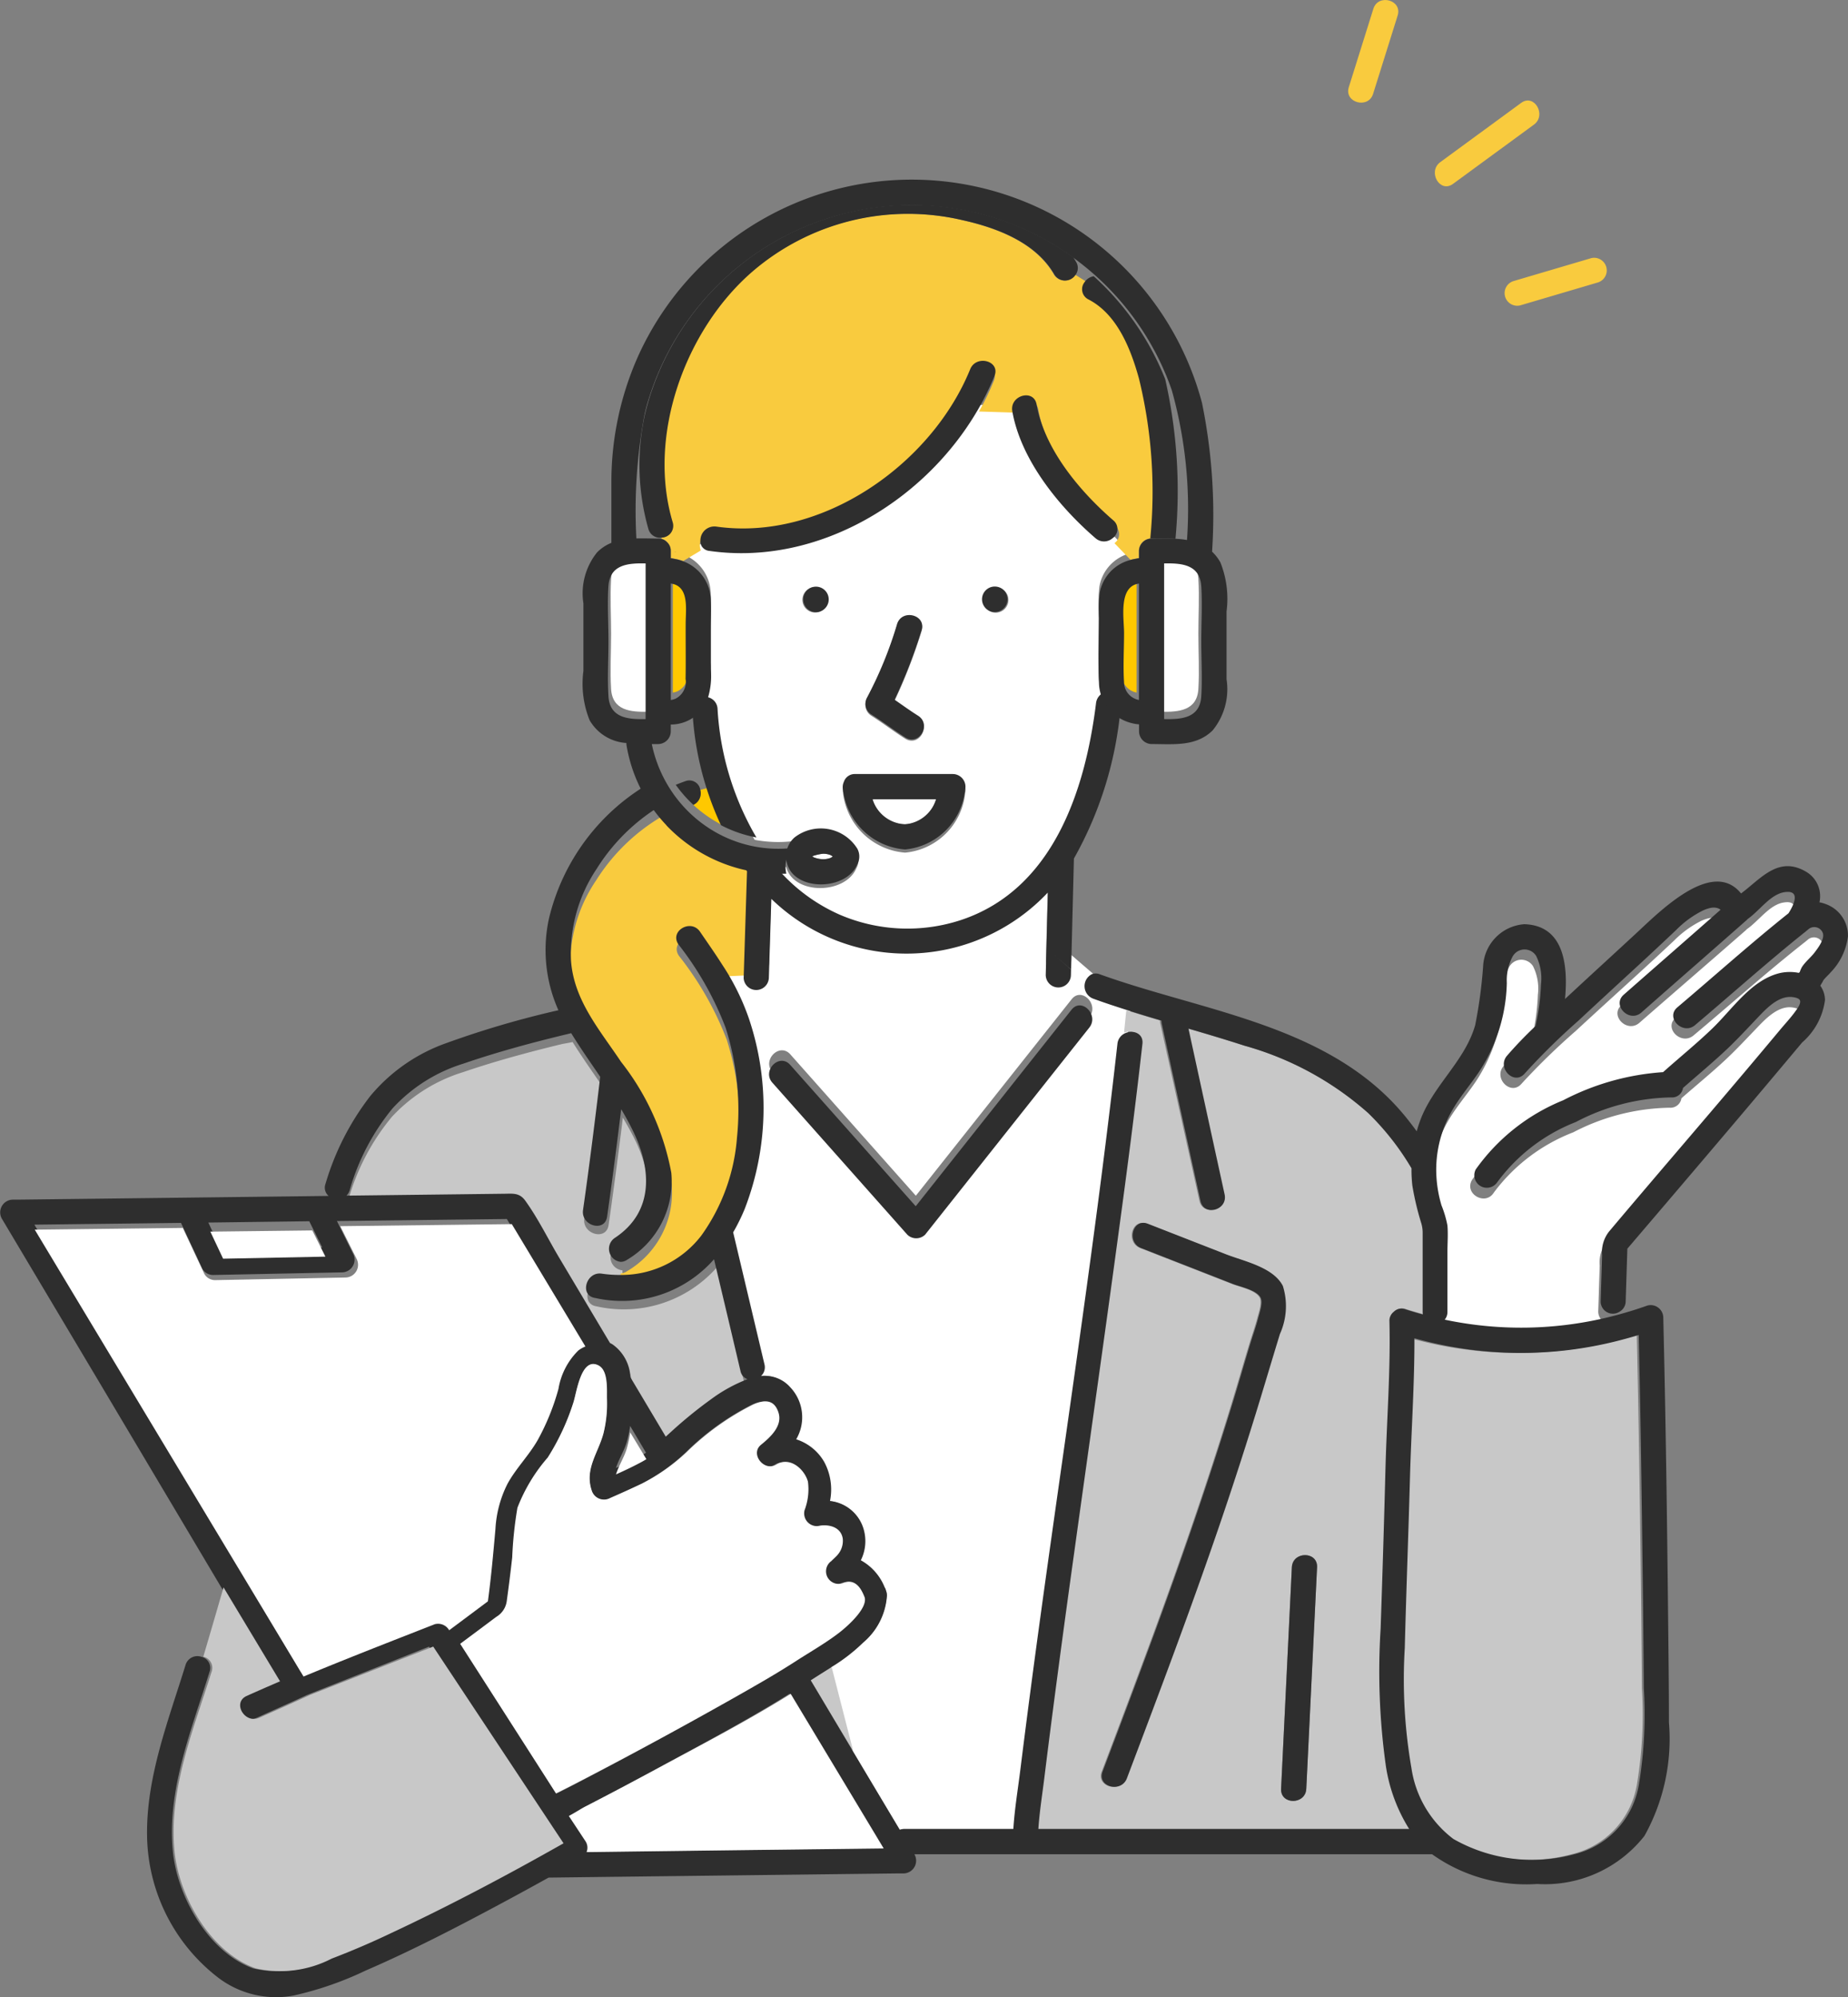 <svg xmlns="http://www.w3.org/2000/svg" width="87" height="94"><rect width="100%" height="100%" fill="#808080" stroke="none"/><g data-name="グループ 491"><g data-name="グループ 490"><g data-name="コンポーネント 6 – 1"><path data-name="パス 353" d="m26.887 49.178-.469.112q.243-.042.482-.09Z" fill="#fff"/><path data-name="パス 354" d="m49.241 45.207.1-3.877a9.14 9.14 0 0 1-13.018.3l-.117 3.713a.594.594 0 0 1-1.186.027l-1.1.049a11.131 11.131 0 0 1 1.249 2.494 13.057 13.057 0 0 1-.192 8.99 9.164 9.164 0 0 1-.547 1.1l1.485 6.2a.559.559 0 0 1-.165.565 1.6 1.6 0 0 1 1.385.516 2.037 2.037 0 0 1 .291 2.46 2.363 2.363 0 0 1 1.333 1.067 2.71 2.71 0 0 1 .274 1.837 1.861 1.861 0 0 1 1.594 1.307 2 2 0 0 1-.128 1.483 2.524 2.524 0 0 1 1.128 1.261.627.627 0 0 1 .076.181.562.562 0 0 1 .039.262 3.142 3.142 0 0 1-1.126 2.165 8.316 8.316 0 0 1-1.5 1.149l1.02 3.973 2.221 3.691a.615.615 0 0 1 .218-.038h5.182c.058-.939.219-1.883.335-2.812q.228-1.829.473-3.656c1.351-10.165 2.988-20.3 4.14-30.489a.614.614 0 0 1 .4-.517c.036-.378.072-.732.107-1.055a47.28 47.28 0 0 1-1.669-.556.629.629 0 0 1-.062-1.147l-1.045-.9-.006.251a.595.595 0 0 1-1.189.006Zm2.048 2.665-.97 1.223-6.76 8.524a.6.6 0 0 1-.839 0l-6.352-7.153c-.506-.569.331-1.411.839-.839l5.909 6.654.574-.724 6.76-8.524c.471-.598 1.305.247.836.839Z" fill="#fff"/><path data-name="パス 355" d="m75.242 61.731.069-2.163a1.557 1.557 0 0 1 .325-1.11c2.143-2.52 4.318-5.011 6.464-7.528q.843-.99 1.682-1.983c.238-.283.5-.559.717-.857.082-.113.285-.368.218-.522-.054-.126-.355-.158-.457-.159-.622-.006-1.166.572-1.557.98-.473.492-.936.99-1.434 1.458-.682.64-1.409 1.23-2.111 1.848a.522.522 0 0 1-.56.443 10.162 10.162 0 0 0-4.533 1.158 8.448 8.448 0 0 0-3.736 2.833c-.4.651-1.423.055-1.024-.6a9.434 9.434 0 0 1 4.162-3.258 12.074 12.074 0 0 1 4.744-1.322c.774-.687 1.582-1.334 2.331-2.047.953-.907 1.833-2.263 3.176-2.607a2.175 2.175 0 0 1 .943-.019l.046-.041a1.53 1.53 0 0 1 .1-.23c.167-.262.426-.458.613-.7.155-.2.461-.6.39-.884a.435.435 0 0 0-.715-.18l-.084.067a.6.6 0 0 1-.081.065c-1.772 1.4-3.47 2.912-5.2 4.362-.582.487-1.425-.348-.839-.839 1.759-1.473 3.482-3.005 5.282-4.426.271-.415.585-1.11-.192-.993-.672.1-1.17.86-1.747 1.261a.631.631 0 0 1-.061.061c-1.661 1.452-3.333 2.892-4.994 4.343-.573.5-1.415-.336-.839-.839 1.532-1.338 3.071-2.667 4.6-4-.218-.161-.493-.119-.852.042a4.816 4.816 0 0 0-1.268.919q-.927.87-1.866 1.726c-.926.843-1.853 1.685-2.772 2.536a31.868 31.868 0 0 0-2.555 2.487c-.5.579-1.335-.263-.839-.839a18.888 18.888 0 0 1 1.36-1.4v-.021a10.7 10.7 0 0 0 .252-1.927 2.37 2.37 0 0 0-.229-1.351.652.652 0 0 0-1.129.051 2.36 2.36 0 0 0-.264 1.22 7.874 7.874 0 0 1-1.3 4.159c-.439.652-.964 1.245-1.348 1.934a5.556 5.556 0 0 0-.711 2.693 5.882 5.882 0 0 0 .251 1.687 4.984 4.984 0 0 1 .282.944c.037.414 0 .848 0 1.263v2.8a.559.559 0 0 1-.129.372 17.7 17.7 0 0 0 8.308-.252l.006-.125a.581.581 0 0 1-.895-.49Z" fill="#fff"/><path data-name="パス 356" d="M64.643 4.418 65.799.729c.229-.73-.916-1.042-1.144-.315l-1.156 3.689c-.23.73.916 1.042 1.144.315Z" fill="#f9cb3e"/><path data-name="パス 357" d="m68.405 8.655 3.808-2.788c.61-.447.019-1.476-.6-1.024l-3.808 2.789c-.609.448-.018 1.478.6 1.023Z" fill="#f9cb3e"/><path data-name="パス 358" d="m71.558 14.377 3.676-1.085a.594.594 0 0 0-.315-1.144l-3.676 1.085a.594.594 0 0 0 .315 1.144Z" fill="#f9cb3e"/><path data-name="パス 359" d="M65.024 76.65q.13-3.8.232-7.6c.062-2.277.243-4.584.187-6.861a.527.527 0 0 1 .207-.455.512.512 0 0 1 .543-.117c.279.09.56.171.84.247a.662.662 0 0 1-.011-.122v-3.73a1.589 1.589 0 0 0-.064-.439 13.245 13.245 0 0 1-.426-1.775 6.484 6.484 0 0 1-.041-.816 12.481 12.481 0 0 0-2.059-2.6 14.92 14.92 0 0 0-5.876-3.172 95.125 95.125 0 0 0-2.667-.806q.857 3.9 1.721 7.8c.164.745-.979 1.06-1.144.316l-1.841-8.345a.664.664 0 0 1-.016-.146 87.335 87.335 0 0 1-1.583-.479c-.035.323-.071.677-.107 1.055.366-.141.84.029.785.517a387.71 387.71 0 0 1-1.126 8.837c-.69 5.061-1.42 10.116-2.127 15.174q-.511 3.652-1 7.308-.213 1.623-.416 3.248c-.1.791-.229 1.592-.281 2.39h17.623a7.711 7.711 0 0 1-1.11-2.973 31.68 31.68 0 0 1-.243-6.456ZM59.3 65.806q-.908 2.991-1.92 5.949c-1.37 4.014-2.869 7.982-4.371 11.948-.268.708-1.415.4-1.144-.315a719.934 719.934 0 0 0 2.394-6.386c1.321-3.6 2.578-7.214 3.7-10.876.295-.958.567-1.923.86-2.881.123-.4.265-.8.37-1.2.062-.241.241-.738.112-.973-.2-.357-.954-.5-1.294-.636l-1.408-.551-2.919-1.14c-.7-.275-.4-1.421.315-1.144l3.678 1.437c.846.331 2.224.6 2.676 1.49a3.187 3.187 0 0 1-.138 2.258c-.304 1.006-.605 2.013-.911 3.02Zm2.638 9.272-.443 9.115c-.037.761-1.223.763-1.186 0l.064-1.312.443-9.115c.037-.761 1.223-.763 1.186 0l-.063 1.312Z" fill="#c8c8c8"/><path data-name="パス 360" d="M29.01 58.668c1.874-1.218 1.769-3.241.862-5.063-.17-.341-.355-.672-.55-1a252.547 252.547 0 0 1-.671 5.058c-.109.754-1.251.431-1.144-.315.3-2.086.564-4.178.817-6.27-.463-.672-.935-1.339-1.366-2.031q-.239.049-.482.09c-1.57.38-3.13.8-4.653 1.32a7.626 7.626 0 0 0-3.373 2.11 10.642 10.642 0 0 0-2.038 3.858.6.6 0 0 1-.148.246l5.439-.064 2.1-.025c.391 0 .692-.044.961.324.61.836 1.089 1.81 1.622 2.7l2.406 4c.039.019.077.04.115.062a1.991 1.991 0 0 1 .856 1.553l.131.217 1.55 2.577c.095-.086.19-.173.285-.256a20.9 20.9 0 0 1 1.863-1.5 7.352 7.352 0 0 1 1.737-.948.518.518 0 0 1-.333-.391l-.508-2.121-.751-3.134a5.843 5.843 0 0 1-5.653 1.822c-.754-.11-.431-1.253.315-1.144a5.938 5.938 0 0 0 .9.061l.006-.613a.616.616 0 0 1-.295-1.123Z" fill="#c8c8c8"/><path data-name="パス 361" d="m38.43 79.536 1.742 2.9-1.02-3.973c-.333.211-.669.416-.993.627Z" fill="#c8c8c8"/><path data-name="パス 362" d="M60.312 84.195c-.037.763 1.149.761 1.186 0l.443-9.115.064-1.311c.037-.763-1.149-.761-1.186 0l-.443 9.115Z" fill="#2e2e2e"/><path data-name="パス 363" d="m53.723 58.744 2.919 1.14 1.408.551c.341.133 1.1.279 1.294.636.128.235-.05.732-.112.973-.105.406-.247.8-.37 1.2-.293.958-.565 1.923-.86 2.881-1.126 3.662-2.382 7.28-3.7 10.876a662.338 662.338 0 0 1-2.394 6.386c-.271.715.876 1.023 1.144.315 1.5-3.966 3-7.934 4.371-11.948q1.01-2.958 1.92-5.949c.305-1.006.606-2.014.914-3.019a3.186 3.186 0 0 0 .138-2.258c-.452-.887-1.83-1.159-2.676-1.49l-3.678-1.437c-.714-.278-1.022.868-.318 1.143Z" fill="#2e2e2e"/><path data-name="パス 364" d="m50.444 47.527-6.76 8.524-.574.724-5.909-6.654c-.508-.572-1.344.269-.839.839l6.352 7.153a.6.6 0 0 0 .839 0l6.76-8.524.97-1.223c.469-.592-.365-1.437-.839-.839Z" fill="#2e2e2e"/><path data-name="パス 365" d="M32.963 37.181a.605.605 0 0 1-.326.7 6.1 6.1 0 0 0 1.315.929 14.169 14.169 0 0 1-.671-1.714Z" fill="#ffc800"/><path data-name="パス 366" d="M35.306 40.869q-.222-.3-.426-.605a7.353 7.353 0 0 1-3.387-2.022 9.15 9.15 0 0 0-3.427 3.192 7.092 7.092 0 0 0-1.217 4.305c.128 1.876 1.372 3.283 2.38 4.781a11.909 11.909 0 0 1 2.389 5.223 4.281 4.281 0 0 1-2.1 4.091.556.556 0 0 1-.3.1l-.006.613a4.8 4.8 0 0 0 3.842-1.858 9.033 9.033 0 0 0 1.691-4.6 12.665 12.665 0 0 0-.536-5.168 15.04 15.04 0 0 0-2.245-3.931c-.436-.629.592-1.222 1.024-.6.362.522.727 1.039 1.067 1.569l1.1-.049v-.027q.072-2.508.151-5.014Z" fill="#f9cb3e"/><path data-name="パス 367" d="M32.971 37.188a.522.522 0 0 0-.706-.42c-.152.053-.3.112-.452.172a6.158 6.158 0 0 0 .832.945.605.605 0 0 0 .326-.697Z" fill="#2e2e2e"/><path data-name="パス 368" d="M41.079 37.619a1.537 1.537 0 0 0 2.988 0Z" fill="#fff"/><path data-name="パス 369" d="M39.548 43.21a8.077 8.077 0 0 0 5.728.244c4.317-1.451 5.831-6.1 6.337-10.2a.618.618 0 0 1 .367-.5 2 2 0 0 1-.253-.906c-.042-1.02 0-2.051 0-3.071a7.21 7.21 0 0 1 .03-1.164 1.957 1.957 0 0 1 1.46-1.574l-.753-.785a.605.605 0 0 1-.813.009c-1.714-1.484-3.516-3.687-3.917-5.979a.651.651 0 0 1-.007-.176l-1.642-.051c-2.487 4.414-7.608 7.519-12.721 6.788a.473.473 0 0 1-.377-.246l-.828.5a2 2 0 0 1 1.3 1.829c.02.458 0 .921 0 1.379v1.882a3.517 3.517 0 0 1-.162 1.42 2.174 2.174 0 0 1-.16.307.585.585 0 0 1 .561.57 13.459 13.459 0 0 0 1.41 5.273q.2.394.421.771a6.02 6.02 0 0 0 1.842.057 2.023 2.023 0 0 1 2.949.529.776.776 0 0 1 0 .742c-.526 1.257-2.97 1.27-3.307-.053-.2.01-.395.009-.59 0a8.294 8.294 0 0 0 3.125 2.405Zm7.327-15.572a.6.6 0 1 1-.6.6.6.6 0 0 1 .6-.6Zm-6.057 5.247a18.673 18.673 0 0 0 1.416-3.469c.248-.719 1.393-.408 1.144.315a24.988 24.988 0 0 1-1.267 3.261c.367.254.728.516 1.106.754.645.406.049 1.432-.6 1.024-.541-.341-1.047-.734-1.588-1.075a.6.6 0 0 1-.211-.81Zm-2.444-4.053a.6.6 0 1 1 .6-.6.6.6 0 0 1-.6.6Zm1.319 8.5a.589.589 0 0 1 .038-.383.539.539 0 0 1 .534-.368h4.6a.6.6 0 0 1 .572.751 3.133 3.133 0 0 1-2.825 2.8 3.19 3.19 0 0 1-2.924-2.8Z" fill="#fff"/><path data-name="パス 370" d="M33.682 25.013c4.954.709 10.131-2.907 11.962-7.406.284-.7 1.431-.391 1.144.315a12.778 12.778 0 0 1-.7 1.447l1.642.051c.059-.617 1.03-.828 1.151-.14.37 2.112 2.035 4.09 3.612 5.456a.521.521 0 0 1-.026.829l.753.785a2.306 2.306 0 0 1 .275-.058.572.572 0 0 1 .12-.021v-.334a.594.594 0 0 1 .593-.593h.06v-.05a22.425 22.425 0 0 0-.537-7.479c-.383-1.388-1.021-3.019-2.376-3.723a.534.534 0 0 1-.184-.815l-.558-.35a.588.588 0 0 1-1-.01c-.87-1.514-2.712-2.2-4.33-2.561a11.235 11.235 0 0 0-9.882 2.419c-3.165 2.737-4.976 7.727-3.757 11.8a.557.557 0 0 1-.5.724l.008.063a.518.518 0 0 1 .256.156.547.547 0 0 1 .17.415v.334c.02 0 .04 0 .059.007a.659.659 0 0 1 .111.023 2.222 2.222 0 0 1 .416.112l.828-.5a.659.659 0 0 1 .69-.896Z" fill="#f9cb3e"/><path data-name="パス 371" d="M33.781 33.374a.585.585 0 0 0-.561-.57 1.833 1.833 0 0 1-.622.615 14.467 14.467 0 0 0 .673 3.707 14.159 14.159 0 0 0 .671 1.714 6 6 0 0 0 1.67.578q-.225-.377-.421-.771a13.458 13.458 0 0 1-1.41-5.273Z" fill="#2e2e2e"/><path data-name="パス 372" d="m49.597 44.919.829.711.132-5.221a17.575 17.575 0 0 0 2.192-7.042 2 2 0 0 1-.784-.77.618.618 0 0 0-.367.5c-.506 4.1-2.02 8.752-6.337 10.2a8.077 8.077 0 0 1-5.728-.244 8.294 8.294 0 0 1-3.124-2.4 7.269 7.269 0 0 1-1.668-.249q.2.31.426.605l-.158 5.013v.027a.594.594 0 0 0 1.186-.027l.117-3.714a9.14 9.14 0 0 0 13.018-.3l-.1 3.877a.593.593 0 0 0 1.186 0l.006-.251Z" fill="#2e2e2e"/><path data-name="パス 373" d="M41.034 33.637c.541.341 1.046.734 1.588 1.075.648.408 1.244-.618.6-1.024-.378-.238-.739-.5-1.106-.754a24.979 24.979 0 0 0 1.265-3.261c.25-.723-.9-1.034-1.144-.315a18.673 18.673 0 0 1-1.416 3.469.6.6 0 0 0 .213.81Z" fill="#2e2e2e"/><path data-name="パス 374" d="M30.524 24.895a.566.566 0 0 0 .645.409.557.557 0 0 0 .5-.724c-1.219-4.077.592-9.066 3.757-11.8a11.235 11.235 0 0 1 9.882-2.419c1.618.358 3.46 1.047 4.33 2.561a.588.588 0 0 0 1 .01.543.543 0 0 0 .02-.608 3.883 3.883 0 0 0-.134-.215 12.946 12.946 0 0 0-19.957 6.642c-.075.242-.138.484-.2.728a11.043 11.043 0 0 0 .157 5.416Z" fill="#2e2e2e"/><path data-name="パス 375" d="m31.795 25.974.054.01a.652.652 0 0 0-.111-.023Z" fill="#2e2e2e"/><path data-name="パス 376" d="M51.06 13.28a.534.534 0 0 0 .184.815c1.355.7 1.992 2.335 2.376 3.723a22.424 22.424 0 0 1 .537 7.479v.05c.392 0 .793-.011 1.179.018q.006-.033.008-.068a23.816 23.816 0 0 0-.488-7.448 12.973 12.973 0 0 0-3.364-4.846.626.626 0 0 0-.432.277Z" fill="#2e2e2e"/><path data-name="パス 377" d="M52.413 24.493c-1.577-1.366-3.242-3.344-3.612-5.456-.121-.688-1.092-.477-1.151.14a.652.652 0 0 0 .007.176c.4 2.292 2.2 4.5 3.917 5.979a.605.605 0 0 0 .813-.009.521.521 0 0 0 .026-.83Z" fill="#2e2e2e"/><path data-name="パス 378" d="M45.675 17.378c-1.831 4.5-7.008 8.115-11.962 7.406a.659.659 0 0 0-.692.9.473.473 0 0 0 .377.246c5.113.731 10.234-2.373 12.721-6.788a12.783 12.783 0 0 0 .7-1.447c.287-.708-.86-1.016-1.144-.317Z" fill="#2e2e2e"/><path data-name="パス 379" d="M42.608 39.983a3.133 3.133 0 0 0 2.825-2.8.6.6 0 0 0-.572-.751h-4.6a.539.539 0 0 0-.534.368.589.589 0 0 0-.038.383 3.19 3.19 0 0 0 2.919 2.8Zm0-1.186a1.68 1.68 0 0 1-1.529-1.175h2.988a1.668 1.668 0 0 1-1.459 1.175Z" fill="#2e2e2e"/><path data-name="パス 380" d="M38.414 27.613a.6.6 0 1 0 .6.6.6.6 0 0 0-.6-.6Z" fill="#2e2e2e"/><path data-name="パス 381" d="M46.832 28.807a.6.6 0 1 0-.6-.6.6.6 0 0 0 .6.6Z" fill="#2e2e2e"/><path data-name="パス 382" d="M77.297 79.459q-.019-2.645-.053-5.29c-.046-3.778-.1-7.556-.189-11.334-.323.1-.649.188-.975.27l-.053 1.075.053-1.075a18.861 18.861 0 0 1-9.688-.118c.008 2.181-.151 4.382-.211 6.558-.074 2.673-.177 5.346-.247 8.02a24.2 24.2 0 0 0 .317 5.659 5.1 5.1 0 0 0 1.994 3.333 7.647 7.647 0 0 0 5.774.711 4.059 4.059 0 0 0 3.051-3.321 20.071 20.071 0 0 0 .227-4.488Z" fill="#c8c8c8"/><path data-name="パス 383" d="M85.835 46.147c.1-.137.244-.254.354-.385a2.959 2.959 0 0 0 .809-1.689 1.579 1.579 0 0 0-1.051-1.522 1.487 1.487 0 0 0-.291-.08 1.332 1.332 0 0 0-.622-1.436c-1.307-.775-2.128.318-3.069 1.019-1.348-1.675-3.823.845-4.943 1.881-1.021.945-2.049 1.882-3.068 2.829l-.276.255c.151-1.617-.058-3.459-1.916-3.519a2.092 2.092 0 0 0-1.94 1.98 22.093 22.093 0 0 1-.373 2.769c-.466 1.659-1.94 2.813-2.561 4.415a6.556 6.556 0 0 0-.192.585 15.43 15.43 0 0 0-.489-.64c-3.527-4.371-9.491-4.969-14.436-6.753a.514.514 0 0 0-.374 0l2.093 1.811-2.093-1.811a.631.631 0 0 0 .062 1.147c.547.2 1.1.381 1.653.556.521.166 1.044.324 1.568.479a.67.67 0 0 0 .015.146q.908 4.173 1.823 8.345c.163.745 1.3.43 1.133-.316q-.852-3.9-1.7-7.8c.883.259 1.766.521 2.641.806a14.732 14.732 0 0 1 5.819 3.172 12.464 12.464 0 0 1 2.039 2.6 6.542 6.542 0 0 0 .041.816 13.347 13.347 0 0 0 .422 1.775 1.6 1.6 0 0 1 .063.439v3.73a.672.672 0 0 0 .011.122 19.7 19.7 0 0 1-.832-.247.5.5 0 0 0-.538.117.529.529 0 0 0-.205.455c.055 2.277-.123 4.584-.185 6.861q-.1 3.8-.23 7.6a31.988 31.988 0 0 0 .246 6.458 7.757 7.757 0 0 0 1.1 2.973H48.884c.052-.8.181-1.6.279-2.39q.2-1.625.412-3.248.476-3.656.987-7.308c.7-5.058 1.423-10.113 2.106-15.174.4-2.942.784-5.886 1.115-8.837.055-.488-.415-.658-.777-.517a.613.613 0 0 0-.4.517c-1.141 10.191-2.762 20.324-4.1 30.49q-.24 1.827-.468 3.656c-.115.929-.274 1.873-.332 2.812h-5.13a.6.6 0 0 0-.216.038l-2.2-3.691-1.726-2.9-.268-.449c.321-.211.654-.415.984-.627a8.245 8.245 0 0 0 1.487-1.149 3.152 3.152 0 0 0 1.115-2.165.567.567 0 0 0-.034-.266.629.629 0 0 0-.075-.181 2.515 2.515 0 0 0-1.117-1.261 2.013 2.013 0 0 0 .127-1.483 1.847 1.847 0 0 0-1.578-1.307 2.733 2.733 0 0 0-.271-1.837 2.345 2.345 0 0 0-1.321-1.067 2.053 2.053 0 0 0-.288-2.46 1.581 1.581 0 0 0-1.371-.516.563.563 0 0 0 .163-.565l-1.471-6.2a9.2 9.2 0 0 0 .542-1.1 13.176 13.176 0 0 0 .19-8.99 11.175 11.175 0 0 0-1.237-2.494c-.337-.53-.7-1.048-1.057-1.569-.428-.623-1.446-.031-1.014.6a15.078 15.078 0 0 1 2.224 3.931 12.782 12.782 0 0 1 .531 5.168 9.087 9.087 0 0 1-1.675 4.6 4.732 4.732 0 0 1-3.8 1.858 5.821 5.821 0 0 1-.893-.061c-.739-.109-1.058 1.033-.312 1.144a5.762 5.762 0 0 0 5.6-1.822l.744 3.134.5 2.121a.517.517 0 0 0 .33.391 7.259 7.259 0 0 0-1.72.948 20.736 20.736 0 0 0-1.845 1.5l-.282.256-1.535-2.577-.129-.217a2 2 0 0 0-.848-1.553 2.07 2.07 0 0 0-.114-.062l-2.383-4c-.528-.886-1-1.86-1.606-2.7-.266-.368-.565-.329-.952-.324l-2.076.025-5.386.064a.6.6 0 0 0 .146-.246 10.677 10.677 0 0 1 2.019-3.858 7.543 7.543 0 0 1 3.341-2.11c1.508-.518 3.053-.94 4.608-1.32l.464-.112.013.021c.427.692.895 1.358 1.353 2.031-.25 2.093-.511 4.184-.809 6.27-.107.746 1.025 1.069 1.133.315.241-1.683.457-3.37.664-5.058.193.325.376.656.544 1 .9 1.822 1 3.845-.854 5.063a.617.617 0 0 0 .291 1.121.547.547 0 0 0 .3-.1 4.293 4.293 0 0 0 2.078-4.091 11.963 11.963 0 0 0-2.366-5.223c-1-1.5-2.23-2.9-2.357-4.781a7.142 7.142 0 0 1 1.206-4.3 9.1 9.1 0 0 1 3.394-3.192 7.194 7.194 0 0 1-.743-.93 10.052 10.052 0 0 0-4.894 6.458 6.938 6.938 0 0 0 .445 4.316 44.18 44.18 0 0 0-5.28 1.548 8.209 8.209 0 0 0-3.575 2.488 12.507 12.507 0 0 0-2.109 4.132.513.513 0 0 0 .145.572l-1.206.015-13.43.16H.592a.6.6 0 0 0-.507.892L4.7 65.103l5.718 9.614 2.635 4.423a93.14 93.14 0 0 0-1.556.688c-.688.313-.092 1.335.593 1.024.765-.348 1.534-.688 2.3-1.043l.05-.023.223-.089 1.079-.427 4.456-1.765 5.581 8.505.494.753c-2.625 1.5-5.3 2.932-8.029 4.223-.913.432-1.835.849-2.78 1.205a5.153 5.153 0 0 1-3.542.459c-2.1-.759-3.579-3.37-3.786-5.522-.279-2.9.889-5.73 1.732-8.446a.537.537 0 0 0-.388-.7.579.579 0 0 0-.745.386c-.8 2.591-1.839 5.231-1.812 7.985a8.577 8.577 0 0 0 3.378 6.753 4.494 4.494 0 0 0 3.518.821 15.829 15.829 0 0 0 3.4-1.179c2.157-.932 4.25-2.016 6.321-3.125q1.148-.615 2.287-1.248l3.048-.037 13.43-.16h.241a.6.6 0 0 0 .507-.892l-.006-.011h24.371a7.63 7.63 0 0 0 4.953 1.4 5.953 5.953 0 0 0 5.047-2.264 9.371 9.371 0 0 0 1.152-5.344c0-1.563-.019-3.126-.036-4.689-.05-4.786-.114-9.573-.23-14.358a.594.594 0 0 0-.743-.572c-.437.156-.877.293-1.319.414l-.06 1.243c.323-.083.645-.171.965-.27.087 3.777.142 7.556.187 11.334q.032 2.645.053 5.29a20.266 20.266 0 0 1-.224 4.488 4.044 4.044 0 0 1-3.022 3.321 7.509 7.509 0 0 1-5.718-.711 5.107 5.107 0 0 1-1.975-3.333 24.438 24.438 0 0 1-.314-5.659c.069-2.673.171-5.346.245-8.02.059-2.176.216-4.377.209-6.558a18.505 18.505 0 0 0 9.594.118l.06-1.243a17.364 17.364 0 0 1-8.228.252.562.562 0 0 0 .128-.372v-2.8c0-.416.036-.849 0-1.263a5.021 5.021 0 0 0-.279-.944 5.932 5.932 0 0 1-.249-1.687 5.6 5.6 0 0 1 .7-2.693c.38-.689.9-1.281 1.335-1.934a7.927 7.927 0 0 0 1.289-4.159 2.38 2.38 0 0 1 .262-1.22.643.643 0 0 1 1.118-.051 2.39 2.39 0 0 1 .227 1.351 10.8 10.8 0 0 1-.25 1.927v.021a18.8 18.8 0 0 0-1.347 1.4c-.492.575.336 1.418.831.839a31.688 31.688 0 0 1 2.53-2.487c.91-.851 1.828-1.692 2.745-2.536q.931-.856 1.848-1.726a4.771 4.771 0 0 1 1.256-.919c.355-.162.628-.2.844-.042-1.518 1.337-3.042 2.666-4.56 4-.571.5.263 1.339.831.839 1.646-1.451 3.3-2.891 4.946-4.343a.624.624 0 0 0 .06-.061c.571-.4 1.065-1.159 1.73-1.261.769-.118.458.578.19.993-1.783 1.421-3.489 2.954-5.231 4.426-.58.49.254 1.326.831.839 1.716-1.45 3.4-2.959 5.152-4.362a.6.6 0 0 0 .08-.065l.083-.067a.429.429 0 0 1 .708.18c.07.285-.233.68-.386.884-.186.246-.442.442-.607.7a1.543 1.543 0 0 0-.1.23l-.045.041a2.132 2.132 0 0 0-.934.019c-1.33.343-2.2 1.7-3.146 2.606-.742.714-1.543 1.361-2.309 2.047a11.869 11.869 0 0 0-4.7 1.322 9.357 9.357 0 0 0-4.121 3.258.59.59 0 0 0 1.014.6 8.375 8.375 0 0 1 3.7-2.833 9.986 9.986 0 0 1 4.489-1.158.518.518 0 0 0 .554-.443c.7-.618 1.416-1.208 2.091-1.848.493-.468.952-.966 1.42-1.458.388-.408.926-.987 1.542-.98.1 0 .4.033.452.159.066.154-.134.409-.216.522-.216.3-.474.574-.71.857q-.829.994-1.665 1.983c-2.124 2.517-4.279 5.009-6.4 7.528a1.567 1.567 0 0 0-.322 1.11l-.068 2.163a.575.575 0 0 0 .9.486l.043-.893-.043.893a.559.559 0 0 0 .279-.486l.078-2.472q2.456-2.872 4.9-5.754 1.671-1.971 3.33-3.954a3.178 3.178 0 0 0 1.075-2 1.2 1.2 0 0 0-.222-.674c.044-.067.086-.139.132-.22.007-.019.009-.024.008-.025ZM29.508 67.872a5.66 5.66 0 0 0 .157-.756l.248.416.5.846a2.718 2.718 0 0 1-.195.117c-.4.218-.805.413-1.218.6.131-.413.394-.826.508-1.223ZM14.56 57.482l.611 1.234-4.77.1-.593-1.273Zm6.372 19a.6.6 0 0 0-.663-.273c-2.048.811-4.093 1.611-6.12 2.464l-.932-1.564-9.853-16.538-1.746-2.929 6.908-.082a.621.621 0 0 0 .028.071l.972 2.086a.576.576 0 0 0 .507.294l6.076-.123a.6.6 0 0 0 .507-.892l-.754-1.524 5.4-.065 2.6-.031 3.431 5.759a1.426 1.426 0 0 0-.332.191 3.292 3.292 0 0 0-.927 1.811 11.072 11.072 0 0 1-.968 2.408c-.413.73-1.016 1.33-1.411 2.065a5.387 5.387 0 0 0-.56 2.127c-.1 1.136-.2 2.266-.351 3.4l-1.8 1.361Zm5.255 7.937-4.469-7.037 1.682-1.269a1.019 1.019 0 0 0 .488-.744c.092-.685.181-1.37.254-2.056a18.547 18.547 0 0 1 .242-2.333 7.955 7.955 0 0 1 1.412-2.365 11.147 11.147 0 0 0 1.2-2.6c.151-.466.359-2.158 1.168-1.737.46.239.39 1.114.4 1.564a5.9 5.9 0 0 1-.164 1.638c-.25.937-.884 1.669-.547 2.685a.6.6 0 0 0 .863.355c.5-.218 1-.444 1.487-.681a9.005 9.005 0 0 0 2.094-1.492 12.269 12.269 0 0 1 3.114-2.239c.51-.222.949-.228 1.149.379.209.635-.375 1.171-.813 1.529-.523.428.151 1.276.712.932.638-.392 1.314.214 1.478.8a2.789 2.789 0 0 1-.158 1.347.6.6 0 0 0 .723.73c.329-.062.965.012 1.058.606a1 1 0 0 1-.231.754c-.071.093-.367.353-.275.286a.591.591 0 0 0 .536 1.048c-.013 0 0 0 .032-.013l.025-.011-.02.009a.469.469 0 0 1 .052-.013.5.5 0 0 1 .255-.025c.354.062.532.427.651.738.131.525-.826 1.372-1.182 1.651-.635.5-1.361.909-2.035 1.35-.908.593-1.851 1.133-2.791 1.672q-3.449 1.976-6.972 3.82c-.436.229-.874.458-1.315.678Zm8.361 2.663-6.889.082a.558.558 0 0 0-.043-.5l-.785-1.2c.3-.163.588-.352.784-.453 1.156-.6 2.3-1.215 3.446-1.837 2.049-1.115 4.134-2.214 6.116-3.457l2.589 4.346 1.745 2.929Z" fill="#2e2e2e"/><path data-name="パス 384" d="m34.571 87.086 7.032-.083-1.762-2.929-2.615-4.346c-2 1.243-4.106 2.342-6.176 3.457a198.885 198.885 0 0 1-3.479 1.837c-.2.1-.486.291-.792.453l.792 1.2a.553.553 0 0 1 .043.5Z" fill="#fff"/><path data-name="パス 385" d="m13.349 77.348.941 1.564c2.046-.852 4.111-1.653 6.179-2.464a.6.6 0 0 1 .67.273l.008.012 1.822-1.361c.153-1.13.254-2.26.355-3.4a5.346 5.346 0 0 1 .565-2.126c.4-.735 1.008-1.335 1.425-2.065a11.009 11.009 0 0 0 .977-2.408 3.281 3.281 0 0 1 .934-1.806 1.445 1.445 0 0 1 .335-.191l-3.465-5.759-2.625.031-5.452.065.762 1.524a.6.6 0 0 1-.512.893l-6.136.123a.583.583 0 0 1-.512-.294l-.981-2.092a.617.617 0 0 1-.028-.071l-6.975.082 1.762 2.93Z" fill="#fff"/><path data-name="パス 386" d="m15.32 59.148-.617-1.234-4.8.057.6 1.273Z" fill="#fff"/><path data-name="パス 387" d="M29.668 67.419a5.6 5.6 0 0 1-.159.756c-.115.4-.381.808-.509 1.223.417-.187.83-.382 1.23-.6.067-.036.133-.076.2-.117l-.509-.845Z" fill="#fff"/><path data-name="パス 388" d="M9.964 78.679c-.852 2.717-2.03 5.546-1.749 8.446.209 2.153 1.7 4.763 3.823 5.522a5.248 5.248 0 0 0 3.577-.459 37.94 37.94 0 0 0 2.808-1.205c2.757-1.291 5.458-2.721 8.108-4.223l-.5-.753-5.636-8.505-4.5 1.765-1.089.427-.225.089-.05.023c-.769.355-1.546.7-2.318 1.043-.691.311-1.294-.711-.6-1.024a94.609 94.609 0 0 1 1.571-.688l-2.661-4.423a478.932 478.932 0 0 1-.952 3.263.536.536 0 0 1 .393.702Z" fill="#c8c8c8"/><path data-name="パス 389" d="m39.645 74.722-.025.011Z" fill="#fff"/><path data-name="パス 390" d="m39.589 74.747.032-.013c-.033.01-.046.017-.032.013Z" fill="#fff"/><path data-name="パス 391" d="M32.342 68.334a9.092 9.092 0 0 1-2.114 1.492c-.5.237-1 .463-1.5.681a.605.605 0 0 1-.871-.354c-.34-1.016.3-1.748.553-2.685a5.842 5.842 0 0 0 .166-1.638c-.008-.451.064-1.325-.4-1.564-.816-.42-1.027 1.272-1.179 1.738a11.1 11.1 0 0 1-1.212 2.6 7.939 7.939 0 0 0-1.426 2.365 18.377 18.377 0 0 0-.245 2.333 78.49 78.49 0 0 1-.257 2.056 1.019 1.019 0 0 1-.493.744q-.848.636-1.7 1.269l4.511 7.041.1-.05c.445-.22.887-.449 1.327-.678q3.552-1.848 7.04-3.82c.949-.538 1.9-1.079 2.818-1.672.681-.44 1.414-.855 2.055-1.35.36-.278 1.326-1.125 1.194-1.65-.12-.311-.3-.676-.657-.738a.513.513 0 0 0-.258.025.454.454 0 0 0-.053.013l-.037.015a.592.592 0 0 1-.541-1.048c-.092.068.206-.193.278-.286a1 1 0 0 0 .234-.754c-.094-.595-.735-.669-1.068-.606a.6.6 0 0 1-.73-.73 2.764 2.764 0 0 0 .159-1.347c-.165-.59-.848-1.2-1.492-.8-.566.345-1.246-.5-.719-.931.442-.358 1.033-.895.821-1.529-.2-.607-.645-.6-1.16-.379a12.384 12.384 0 0 0-3.144 2.237Z" fill="#fff"/><path data-name="パス 392" d="m39.62 74.734-.032.013.037-.015Z" fill="#2e2e2e"/><path data-name="パス 393" d="M53.508 32.597v-5.481c-.976.139-.7 1.622-.7 2.327 0 .77-.051 1.559 0 2.327a.86.86 0 0 0 .7.827Z" fill="#ffc800"/><path data-name="パス 394" d="M54.669 26.172V33.5c.815.017 1.685-.046 1.748-1.071.052-.857 0-1.734 0-2.593s.052-1.735 0-2.592c-.063-1.026-.933-1.088-1.748-1.072Z" fill="#fff"/><path data-name="パス 395" d="M31.677 27.115v5.481a.816.816 0 0 0 .22-.06.885.885 0 0 0 .48-.908c.013-.876 0-1.754 0-2.631 0-.66.186-1.764-.7-1.882Z" fill="#ffc800"/><path data-name="パス 396" d="M28.769 32.429c.063 1.026.933 1.088 1.748 1.071v-7.328c-.815-.017-1.685.045-1.748 1.071-.052.857 0 1.734 0 2.592s-.053 1.736 0 2.594Z" fill="#fff"/><path data-name="パス 397" d="M31.375 38.851a7.353 7.353 0 0 0 3.387 2.022 7.265 7.265 0 0 0 1.668.249c.2.007.392.007.59 0a1.274 1.274 0 0 1-.039-.318 1.159 1.159 0 0 1 .4-.9 5.993 5.993 0 0 1-3.513-.635 6.149 6.149 0 0 1-2.147-1.874 6.282 6.282 0 0 1-1.036-2.373h.3a.6.6 0 0 0 .593-.593v-.327a1.859 1.859 0 0 0 .941-.252 1.833 1.833 0 0 0 .622-.615 2.177 2.177 0 0 0 .161-.307 3.518 3.518 0 0 0 .162-1.42v-1.882c0-.458.02-.921 0-1.379a2 2 0 0 0-1.3-1.829 2.22 2.22 0 0 0-.416-.112l-.054-.01-.057-.013c-.019 0-.039-.005-.059-.007v-.334a.547.547 0 0 0-.17-.415.518.518 0 0 0-.256-.156.635.635 0 0 0-.166-.022c-.339 0-.686-.015-1.027-.005a24.474 24.474 0 0 1 .391-5.866c.057-.244.121-.486.2-.728a12.965 12.965 0 0 1 24.424-.9c.068.172.133.346.193.521a20.728 20.728 0 0 1 .714 7.047 4.236 4.236 0 0 0-.426-.052c-.386-.029-.787-.019-1.179-.018h-.06a.594.594 0 0 0-.593.593v.334a.571.571 0 0 0-.12.021 2.3 2.3 0 0 0-.275.058 1.957 1.957 0 0 0-1.46 1.574 7.21 7.21 0 0 0-.03 1.164c0 1.021-.042 2.051 0 3.071a1.975 1.975 0 0 0 1.036 1.676 2.126 2.126 0 0 0 .85.255v.334a.6.6 0 0 0 .593.593c1.011 0 2.094.134 2.877-.649a3.068 3.068 0 0 0 .649-2.406v-3.182a4.6 4.6 0 0 0-.292-2.318 2.13 2.13 0 0 0-.389-.5 26.3 26.3 0 0 0-.474-7 14.139 14.139 0 0 0-26.534-2.23 14.494 14.494 0 0 0-1.271 5.922v2.892a2.013 2.013 0 0 0-.668.443 3.067 3.067 0 0 0-.649 2.406v3.181a4.6 4.6 0 0 0 .291 2.318 2.15 2.15 0 0 0 1.732 1.073.681.681 0 0 0 .01.127 7.149 7.149 0 0 0 1.881 3.751ZM56.553 27.59c.052.857 0 1.734 0 2.593s.052 1.735 0 2.593c-.063 1.026-.933 1.088-1.748 1.071v-7.328c.812-.016 1.683.045 1.746 1.071Zm-3.634 4.531c-.051-.768 0-1.557 0-2.327 0-.7-.276-2.188.7-2.327v5.48a.86.86 0 0 1-.702-.826ZM28.646 27.59c.062-1.026.933-1.088 1.748-1.071v7.328c-.815.017-1.685-.046-1.748-1.071-.052-.857 0-1.734 0-2.593s-.054-1.735-.002-2.593Zm3.634 4.389a.885.885 0 0 1-.48.908.815.815 0 0 1-.22.06v-5.481c.886.118.7 1.222.7 1.882-.005.882.011 1.755-.005 2.632Z" fill="#2e2e2e"/><path data-name="パス 398" d="M39.105 40.378a.946.946 0 0 0 .1-.065 1.11 1.11 0 0 0-.1-.065.934.934 0 0 0-.372-.064 2.364 2.364 0 0 0-.449.1.073.073 0 0 0-.039.022.319.319 0 0 0 .077.052 1.261 1.261 0 0 0 .411.082.989.989 0 0 0 .372-.062Z" fill="#fff"/><path data-name="パス 399" d="M40.359 40.685a.776.776 0 0 0 0-.743 2.023 2.023 0 0 0-2.949-.529 1.159 1.159 0 0 0-.4.9 1.275 1.275 0 0 0 .039.318c.34 1.327 2.785 1.311 3.31.054Zm-2.037-.326a.321.321 0 0 1-.077-.052.073.073 0 0 1 .039-.022 2.365 2.365 0 0 1 .449-.1.934.934 0 0 1 .372.064 1.1 1.1 0 0 1 .1.065.948.948 0 0 1-.1.065.988.988 0 0 1-.372.063 1.262 1.262 0 0 1-.411-.084Z" fill="#2e2e2e"/></g></g></g></svg>